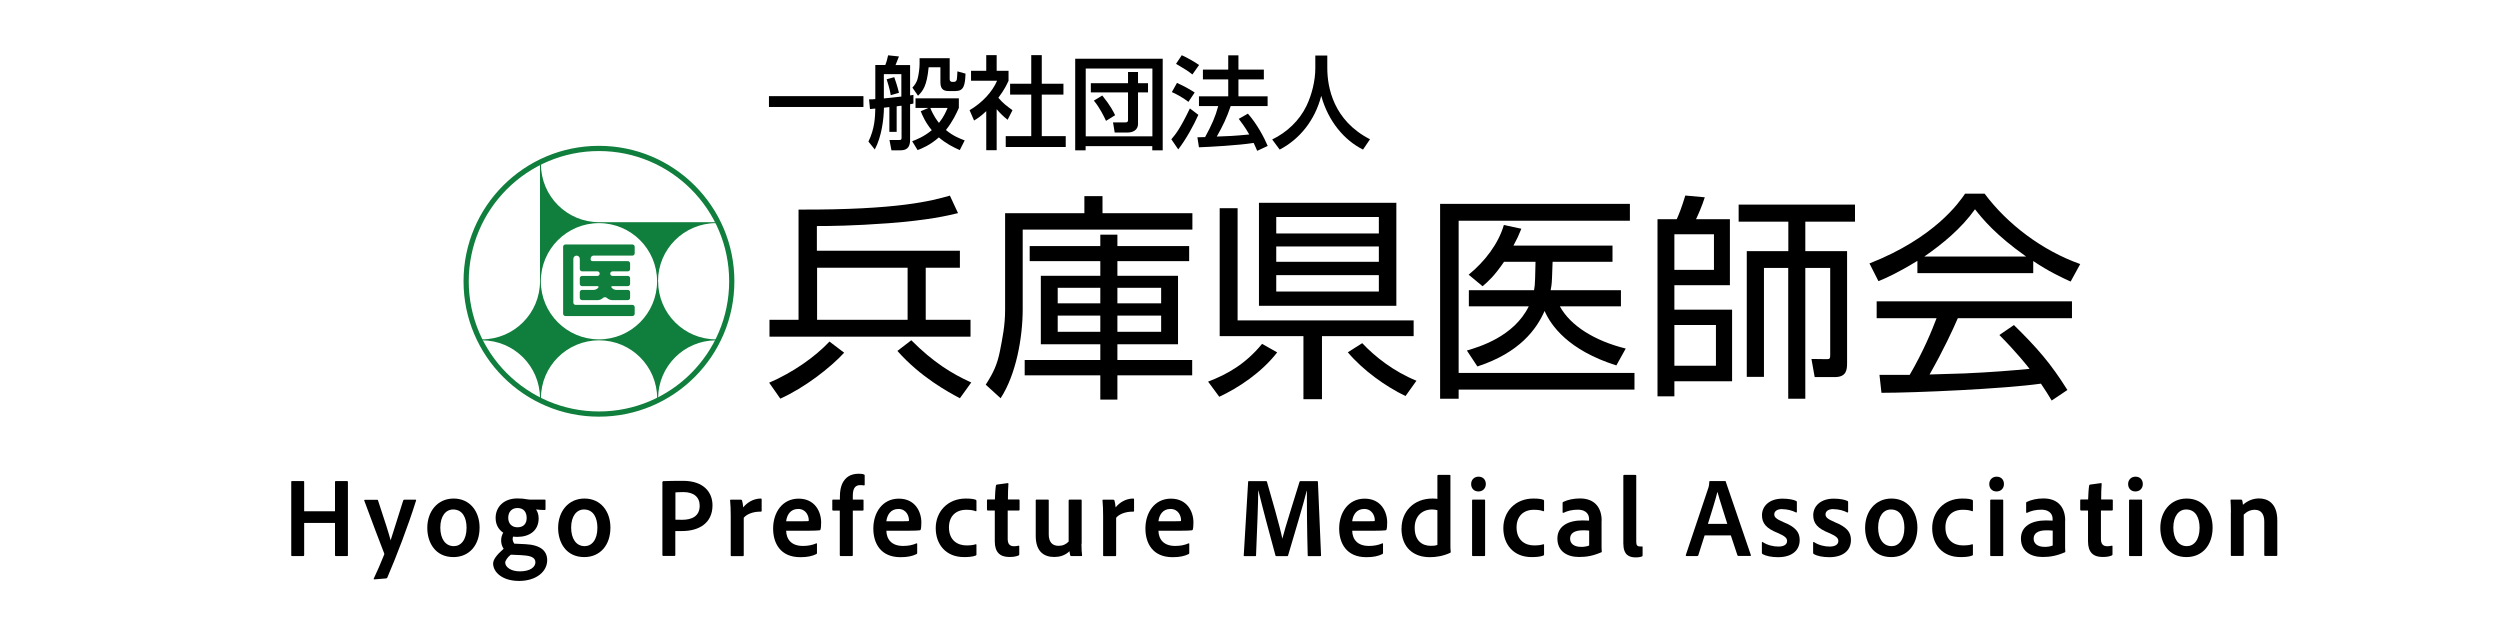 <?xml version="1.0" encoding="UTF-8"?>
<svg id="_レイヤー_2" data-name="レイヤー 2" xmlns="http://www.w3.org/2000/svg" viewBox="0 0 240 60">
  <defs>
    <style>
      .cls-1 {
        fill: #fff;
      }

      .cls-2 {
        fill: #107e3c;
      }
    </style>
  </defs>
  <g id="home">
    <g>
      <rect class="cls-1" width="240" height="60"/>
      <g>
        <path d="m32.24,53.38c-.06,0-.08-.02-.08-.09v-3.09h-2.96v3.09c0,.05-.02.09-.09.09h-1.06c-.07,0-.09-.02-.09-.09v-7.02c0-.07.02-.09.09-.09h1.06c.07,0,.09.02.09.08v2.82h2.96v-2.82c0-.05.02-.08.08-.08h1.09s.07.02.07.08v7.03c0,.07-.01.09-.08.09h-1.08Z"/>
        <path d="m36.2,47.97s.08.01.09.07c.71,2.12,1.07,3.29,1.21,3.83.33-1.07.72-2.24,1.21-3.83.02-.04.05-.07.11-.07h1.06c.07,0,.08.03.06.09-.78,2.49-1.89,5.37-2.76,7.39-.01.04-.04.07-.13.08l-1.11.09c-.07,0-.08-.03-.05-.1.31-.64.65-1.43.98-2.25.03-.05.03-.09.01-.15-.3-.78-1.28-3.32-1.91-5.06-.02-.05.01-.08.07-.08h1.19Z"/>
        <path d="m46.04,50.65c0,1.71-1.01,2.83-2.51,2.83-1.75,0-2.51-1.4-2.51-2.8,0-1.57.97-2.82,2.53-2.82s2.49,1.23,2.49,2.79Zm-3.77,0c0,1.05.47,1.78,1.3,1.78.66,0,1.22-.58,1.22-1.76,0-.95-.37-1.76-1.29-1.76-.71,0-1.23.64-1.23,1.74Z"/>
        <path d="m49.26,51.5c-.04.1-.06.23-.04.34.02.12.07.24.15.35l1.06.05c1.47.07,2.1.65,2.1,1.54,0,1.1-1.06,1.99-2.7,1.99s-2.49-.87-2.49-1.67c0-.35.29-.79,1.01-1.42-.17-.24-.24-.52-.24-.81,0-.25.07-.51.2-.73-.44-.3-.73-.76-.73-1.42,0-1.05.78-1.87,2.09-1.87.36,0,.68.03.91.08.09.02.18.03.24.03h1.48s.07.01.07.07v.85c0,.05-.02.08-.07.08-.22,0-.6-.02-.84-.05.13.19.25.45.25.86,0,1.2-.92,1.77-2.04,1.77-.15,0-.3-.01-.44-.03Zm.9,1.8l-1.12-.05c-.32.23-.54.59-.54.76,0,.41.52.84,1.4.84,1.03,0,1.5-.43,1.5-.87,0-.5-.54-.64-1.23-.67Zm-.48-4.53c-.54,0-.89.36-.89.94,0,.53.32.91.89.91s.88-.34.88-.89-.27-.96-.88-.96Z"/>
        <path d="m58.6,50.65c0,1.71-1.01,2.83-2.51,2.83-1.75,0-2.51-1.4-2.51-2.8,0-1.57.97-2.82,2.53-2.82s2.49,1.23,2.49,2.79Zm-3.77,0c0,1.05.47,1.78,1.3,1.78.66,0,1.22-.58,1.22-1.76,0-.95-.37-1.76-1.29-1.76-.71,0-1.23.64-1.23,1.74Z"/>
        <path d="m63.61,46.27c0-.06.01-.08.05-.08.42-.02,1.17-.03,1.91-.03,2.02,0,2.83,1.13,2.83,2.35,0,1.72-1.31,2.47-2.92,2.47h-.65v2.31c0,.05-.02.08-.09.08h-1.08s-.07-.02-.07-.08v-7.03Zm1.23,3.62c.18.01.32.01.65.01.91,0,1.68-.33,1.68-1.35,0-.83-.57-1.31-1.56-1.31-.35,0-.65.02-.77.03v2.62Z"/>
        <path d="m71.13,47.97c.05,0,.09.02.11.08.04.13.09.43.11.66.36-.46.98-.85,1.69-.85.06,0,.08.02.08.08v1.11c0,.05-.02.07-.09.07-.74-.02-1.38.26-1.63.59v3.6c0,.05-.02.08-.09.08h-1.07c-.07,0-.09-.02-.09-.09v-3.8c0-.51-.02-1.11-.06-1.46-.01-.05.01-.07.07-.07h.96Z"/>
        <path d="m75.47,50.94c.02.85.51,1.47,1.61,1.47.46,0,.88-.07,1.29-.25.03-.01.06-.01.06.06v.85c0,.08-.01.1-.06.12-.4.2-.87.3-1.54.3-1.93,0-2.61-1.36-2.61-2.75,0-1.54.88-2.87,2.45-2.87s2.16,1.26,2.16,2.28c0,.31-.02.56-.06.67,0,.05-.03.08-.09.09-.14.02-.57.04-1.12.04h-2.09Zm1.58-.9c.42,0,.55-.01.58-.02.01-.03.01-.08.01-.1,0-.34-.22-1.06-1.02-1.06-.75,0-1.08.59-1.15,1.18h1.58Z"/>
        <path d="m79.97,49.02s-.07-.03-.07-.08v-.91c0-.05.02-.07.07-.07h.66v-.28c0-.56.09-.96.24-1.28.29-.58.78-.92,1.55-.92.22,0,.4.01.52.07.06.02.07.04.07.1v.89s-.02.08-.08.06c-.1-.02-.24-.03-.33-.03-.44,0-.73.23-.73,1.01v.38h.95c.07,0,.08.02.08.07v.91c0,.06-.02.07-.08.08h-.95v4.27c0,.05-.01.09-.09.09h-1.07c-.07,0-.09-.03-.09-.09v-4.27h-.66Z"/>
        <path d="m85.09,50.94c.02.85.51,1.47,1.61,1.47.46,0,.88-.07,1.29-.25.03-.01.06-.01.06.06v.85c0,.08-.01.1-.06.12-.4.2-.87.3-1.54.3-1.93,0-2.61-1.36-2.61-2.75,0-1.54.88-2.87,2.45-2.87s2.16,1.26,2.16,2.28c0,.31-.02.56-.06.67,0,.05-.03.08-.09.09-.14.02-.57.04-1.12.04h-2.09Zm1.58-.9c.42,0,.55-.01.58-.02.01-.03.01-.08.01-.1,0-.34-.22-1.06-1.02-1.06-.75,0-1.08.59-1.15,1.18h1.58Z"/>
        <path d="m93.74,53.24s-.01.07-.06.09c-.33.13-.74.15-1.14.15-1.72,0-2.71-1.2-2.71-2.78s1.14-2.84,2.88-2.84c.51,0,.79.05.97.12.04.02.06.05.06.12v.92c-.01.07-.04.07-.09.05-.22-.09-.5-.13-.9-.13-.97,0-1.65.6-1.65,1.69,0,1.25.84,1.73,1.67,1.73.37,0,.68-.03.89-.11.06-.01.08.01.08.05v.92Z"/>
        <path d="m97.85,53.21c0,.05-.02.1-.08.12-.26.11-.54.14-.88.14-.87,0-1.39-.43-1.39-1.5v-2.96h-.67c-.07-.01-.08-.03-.08-.1v-.88c0-.05.01-.08.08-.08h.68c.01-.4.05-1.08.1-1.34.01-.05.04-.08.09-.09l1.03-.14s.08-.01.08.05c-.03.35-.05.96-.05,1.52h1.04c.06,0,.08.02.08.08v.9c0,.06-.02.07-.08.08h-1.06v2.72c0,.47.17.71.62.71.13,0,.26-.02.41-.05.04-.01.08,0,.08.05v.76Z"/>
        <path d="m103.82,52.2c0,.53.03.87.06,1.1.01.05-.01.08-.08.08h-.95c-.07,0-.09-.01-.11-.07-.03-.1-.05-.28-.07-.39-.45.43-.98.55-1.47.55-.97,0-1.77-.51-1.77-2.02v-3.41c0-.07.02-.08.09-.08h1.08c.07,0,.08.02.08.08v3.26c0,.69.3,1.1.94,1.1.41,0,.71-.14.97-.41v-3.95c0-.05.03-.08.09-.08h1.08c.07,0,.08.02.08.08v4.16Z"/>
        <path d="m106.88,47.97c.05,0,.09.02.11.08.04.13.09.43.11.66.36-.46.98-.85,1.69-.85.06,0,.08.02.08.08v1.11c0,.05-.02.07-.09.07-.74-.02-1.38.26-1.63.59v3.6c0,.05-.02.08-.09.08h-1.07c-.07,0-.09-.02-.09-.09v-3.8c0-.51-.02-1.11-.06-1.46-.01-.05.01-.07.07-.07h.96Z"/>
        <path d="m111.21,50.94c.02.85.51,1.47,1.61,1.47.46,0,.88-.07,1.29-.25.03-.01.06-.01.06.06v.85c0,.08-.01.1-.06.12-.4.2-.87.3-1.54.3-1.93,0-2.61-1.36-2.61-2.75,0-1.54.88-2.87,2.45-2.87s2.16,1.26,2.16,2.28c0,.31-.02.56-.06.67,0,.05-.03.08-.09.09-.14.02-.57.04-1.12.04h-2.09Zm1.58-.9c.42,0,.55-.01.58-.02.01-.03.01-.08.01-.1,0-.34-.22-1.06-1.02-1.06-.75,0-1.08.59-1.15,1.18h1.58Z"/>
        <path d="m119.89,46.19h1.64c.07,0,.08,0,.1.07.32,1.09,1.27,4.4,1.47,5.43h.01c.23-.95,1.31-4.31,1.64-5.42.01-.05.03-.08.09-.08h1.6c.06,0,.07,0,.08.07l.3,7.04c.01.07-.02.09-.08.09h-1.12c-.06,0-.08-.01-.08-.08-.07-2.37-.09-5.53-.08-6.19h-.02c-.23,1.01-1.34,4.7-1.78,6.19-.01.07-.06.08-.1.08h-1.02c-.07,0-.09-.01-.1-.08-.46-1.67-1.33-4.93-1.63-6.21h-.02c0,1.02-.11,3.87-.21,6.21,0,.07-.02.08-.09.08h-1.01c-.07,0-.09-.01-.08-.08l.42-7.05c0-.07.03-.07.08-.07Z"/>
        <path d="m129.81,50.94c.02.85.51,1.47,1.61,1.47.46,0,.88-.07,1.29-.25.03-.01.06-.01.06.06v.85c0,.08-.01.1-.06.12-.4.2-.87.3-1.54.3-1.93,0-2.61-1.36-2.61-2.75,0-1.54.88-2.87,2.45-2.87s2.16,1.26,2.16,2.28c0,.31-.02.56-.06.67,0,.05-.03.08-.09.09-.14.02-.57.04-1.12.04h-2.09Zm1.58-.9c.42,0,.55-.01.58-.02.01-.03.01-.08.01-.1,0-.34-.22-1.06-1.02-1.06-.75,0-1.08.59-1.15,1.18h1.58Z"/>
        <path d="m134.55,50.72c0-1.59,1.14-2.86,2.98-2.86.18,0,.29.01.46.03v-2.23s.02-.07.07-.07h1.11c.06,0,.07.02.07.06v6.66c0,.21,0,.46.03.68,0,.04-.01.07-.07.09-.66.3-1.32.41-1.94.41-1.55,0-2.72-.91-2.72-2.76Zm3.44-1.74c-.13-.04-.31-.07-.51-.07-.97,0-1.67.66-1.67,1.75,0,1.24.7,1.74,1.56,1.74.21,0,.43-.01.62-.09v-3.33Z"/>
        <path d="m141.23,46.47c0-.43.31-.71.71-.71.44,0,.7.3.7.71s-.29.71-.71.71-.7-.29-.7-.71Zm.09,1.57c0-.05.02-.08.08-.08h1.09c.06,0,.08.01.08.08v5.25c0,.07-.02.09-.09.09h-1.07c-.07,0-.09-.02-.09-.09v-5.25Z"/>
        <path d="m148.23,53.24s-.01.07-.06.09c-.33.13-.74.15-1.14.15-1.72,0-2.71-1.2-2.71-2.78s1.14-2.84,2.88-2.84c.51,0,.79.05.97.12.04.02.06.05.06.12v.92c-.01.07-.04.07-.09.05-.22-.09-.5-.13-.9-.13-.97,0-1.65.6-1.65,1.69,0,1.25.84,1.73,1.67,1.73.37,0,.68-.03.89-.11.05-.01.08.01.08.05v.92Z"/>
        <path d="m153.75,49.99v2.32c0,.24,0,.44.02.66,0,.02,0,.03-.02.04-.81.35-1.43.46-2.16.46-1.19,0-2.08-.58-2.08-1.77s1.03-1.74,2.4-1.74c.3,0,.53.01.64.02v-.18c0-.27-.14-.87-1.09-.87-.52,0-.98.11-1.36.3-.04.02-.09,0-.09-.05v-.9c0-.06.02-.08.07-.1.43-.21,1-.33,1.6-.33,1.45,0,2.08.93,2.08,2.13Zm-1.2.95c-.17-.02-.33-.03-.58-.03-.85,0-1.24.3-1.24.8,0,.41.29.79,1.07.79.27,0,.53-.04.76-.13v-1.43Z"/>
        <path d="m155.84,45.67c0-.05.02-.08.09-.08h1.06c.07,0,.09.02.09.08v6.36c0,.33.12.43.36.43.09,0,.12,0,.2,0,.04,0,.05,0,.05.07v.78c0,.07-.01.09-.07.11-.12.05-.32.09-.59.09-.65,0-1.19-.24-1.19-1.35v-6.47Z"/>
        <path d="m163.64,51.41l-.6,1.89c-.01.05-.04.08-.11.08h-1.01c-.08,0-.1-.03-.08-.1l2.17-6.47c.03-.11.07-.21.08-.56,0-.04.02-.07.07-.07h1.43c.06,0,.07,0,.08.05l2.41,7.05c.02.05.01.09-.05.09h-1.14c-.05,0-.08-.02-.1-.07l-.63-1.9h-2.5Zm2.18-1.12c-.22-.74-.74-2.29-.94-3.06h-.01c-.18.73-.58,2.02-.91,3.06h1.86Z"/>
        <path d="m171.1,48.87c-.57,0-.77.26-.77.51s.15.43.87.74c1.17.47,1.57.96,1.57,1.72,0,1.05-.81,1.65-2.07,1.65-.63,0-1.17-.11-1.49-.3-.04-.02-.07-.05-.07-.11v-.99c0-.05.04-.08.08-.05.46.3,1.02.43,1.5.43.57,0,.84-.22.84-.53,0-.28-.19-.47-.88-.77-1.11-.44-1.53-.92-1.53-1.71,0-.85.68-1.59,1.97-1.59.6,0,1.07.1,1.31.22.06.03.07.08.07.13v.9c0,.07-.04.1-.1.07-.33-.18-.83-.31-1.3-.31Z"/>
        <path d="m176.02,48.87c-.57,0-.77.26-.77.51s.15.43.87.74c1.17.47,1.57.96,1.57,1.72,0,1.05-.81,1.65-2.07,1.65-.63,0-1.17-.11-1.49-.3-.04-.02-.07-.05-.07-.11v-.99c0-.05.04-.08.08-.05.46.3,1.02.43,1.5.43.57,0,.84-.22.84-.53,0-.28-.19-.47-.88-.77-1.11-.44-1.53-.92-1.53-1.71,0-.85.68-1.59,1.97-1.59.6,0,1.07.1,1.31.22.06.03.07.08.07.13v.9c0,.07-.04.1-.1.07-.33-.18-.83-.31-1.3-.31Z"/>
        <path d="m184.07,50.65c0,1.71-1.01,2.83-2.51,2.83-1.75,0-2.51-1.4-2.51-2.8,0-1.57.97-2.82,2.53-2.82s2.49,1.23,2.49,2.79Zm-3.77,0c0,1.05.47,1.78,1.3,1.78.66,0,1.22-.58,1.22-1.76,0-.95-.37-1.76-1.29-1.76-.72,0-1.23.64-1.23,1.74Z"/>
        <path d="m189.4,53.24s-.01.07-.06.09c-.33.13-.74.15-1.14.15-1.72,0-2.71-1.2-2.71-2.78s1.14-2.84,2.88-2.84c.51,0,.79.05.97.12.04.02.06.05.06.12v.92c-.01.07-.04.07-.09.05-.22-.09-.5-.13-.9-.13-.97,0-1.65.6-1.65,1.69,0,1.25.84,1.73,1.67,1.73.37,0,.68-.03.89-.11.05-.01.08.01.08.05v.92Z"/>
        <path d="m190.97,46.47c0-.43.31-.71.71-.71.44,0,.7.3.7.71s-.29.71-.71.71-.7-.29-.7-.71Zm.09,1.57c0-.05.02-.08.08-.08h1.09c.06,0,.08.01.08.08v5.25c0,.07-.02.09-.09.09h-1.07c-.07,0-.09-.02-.09-.09v-5.25Z"/>
        <path d="m198.25,49.99v2.32c0,.24,0,.44.02.66,0,.02,0,.03-.02.04-.81.35-1.43.46-2.16.46-1.19,0-2.08-.58-2.08-1.77s1.03-1.74,2.4-1.74c.3,0,.53.01.64.02v-.18c0-.27-.14-.87-1.09-.87-.52,0-.98.11-1.36.3-.04.02-.09,0-.09-.05v-.9c0-.06.02-.08.07-.1.43-.21,1-.33,1.6-.33,1.45,0,2.08.93,2.08,2.13Zm-1.2.95c-.17-.02-.33-.03-.58-.03-.85,0-1.24.3-1.24.8,0,.41.29.79,1.07.79.27,0,.53-.04.76-.13v-1.43Z"/>
        <path d="m202.8,53.21c0,.05-.02.1-.08.12-.26.11-.54.14-.88.14-.87,0-1.39-.43-1.39-1.5v-2.96h-.67c-.07-.01-.08-.03-.08-.1v-.88c0-.05.01-.08.08-.08h.68c.01-.4.05-1.08.1-1.34.01-.05.04-.08.09-.09l1.03-.14s.08-.01.08.05c-.03.35-.05.96-.05,1.52h1.04c.06,0,.08.02.08.08v.9c0,.06-.02.07-.08.08h-1.06v2.72c0,.47.17.71.62.71.13,0,.26-.02.41-.05.04-.01.08,0,.08.05v.76Z"/>
        <path d="m204.3,46.47c0-.43.31-.71.71-.71.44,0,.7.3.7.71s-.29.71-.71.71-.7-.29-.7-.71Zm.09,1.57c0-.05.02-.08.08-.08h1.09c.06,0,.08.01.08.08v5.25c0,.07-.02.09-.09.09h-1.07c-.07,0-.09-.02-.09-.09v-5.25Z"/>
        <path d="m212.41,50.65c0,1.71-1.01,2.83-2.51,2.83-1.75,0-2.51-1.4-2.51-2.8,0-1.57.97-2.82,2.53-2.82s2.49,1.23,2.49,2.79Zm-3.77,0c0,1.05.47,1.78,1.3,1.78.66,0,1.22-.58,1.22-1.76,0-.95-.37-1.76-1.29-1.76-.71,0-1.23.64-1.23,1.74Z"/>
        <path d="m214.17,49.22c0-.36-.02-.96-.04-1.18-.01-.05.01-.08.07-.08h.92c.08,0,.11.02.13.07.03.1.06.25.07.43.46-.4.98-.61,1.55-.61.78,0,1.75.41,1.75,2.11v3.32c0,.07-.03.09-.09.09h-1.07c-.07,0-.09-.03-.09-.09v-3.21c0-.71-.3-1.13-.91-1.13-.43,0-.78.18-1.06.46v3.88c0,.05-.02.09-.08.09h-1.08c-.06,0-.08-.02-.08-.09v-4.07Z"/>
      </g>
      <g>
        <path d="m73.84,36.74c2.25-.97,4.37-2.44,5.79-3.95l1.41,1.07c-1.36,1.47-3.8,3.36-6.13,4.41l-1.07-1.53Zm18.31-12.68v1.64h-3.28v5h4.3v1.62h-19.3v-1.62h2.79v-10.58c9.66.04,12.83-.86,14.53-1.34l.78,1.68c-1.03.25-2.79.67-6.68.97-3.42.25-5.54.27-6.87.27v2.37h13.71Zm-5.02,1.64h-8.69v5h8.69v-5Zm.36,6.97c2.12,2.12,3.86,3.19,5.75,4.05l-1.09,1.51c-1.15-.61-3.76-2.02-6-4.54l1.34-1.03Z"/>
        <path d="m104.1,20.47v-1.64h1.74v1.64h8.63v1.57h-16.29v7.62c0,2.75-.63,6.28-2.12,8.57l-1.43-1.3c.76-1.18,1.11-1.97,1.36-3.21.25-1.28.5-2.46.5-3.99v-9.26h7.6Zm10.35,15.56h-7.18v2.33h-1.64v-2.33h-7.26v-1.47h7.26v-1.51h-5.71v-6.57h5.71v-1.41h-6.78v-1.45h6.78v-1.09h1.64v1.09h6.89v1.45h-6.89v1.41h5.82v6.57h-5.82v1.51h7.18v1.47Zm-8.82-8.4h-4.09v1.49h4.09v-1.49Zm0,2.67h-4.09v1.55h4.09v-1.55Zm5.84-2.67h-4.2v1.49h4.2v-1.49Zm0,2.67h-4.2v1.55h4.2v-1.55Z"/>
        <path d="m115.97,36.64c1.85-.71,3.59-1.68,5.19-3.63l1.45.82c-1.53,1.97-3.76,3.42-5.56,4.26l-1.07-1.45Zm10.94,1.68h-1.78v-6.05h-8.04v-12.28h1.72v10.77h16.9v1.51h-8.8v6.05Zm7.14-18.85v9.89h-13.19v-9.89h13.19Zm-1.68,1.36h-9.85v1.58h9.85v-1.58Zm0,2.83h-9.85v1.47h9.85v-1.47Zm0,2.75h-9.85v1.58h9.85v-1.58Zm-1.6,6.53c1.22,1.3,3.04,2.73,5.21,3.61l-1.05,1.47c-1.91-.92-4.07-2.46-5.54-4.2l1.39-.88Z"/>
        <path d="m156.47,19.57v1.62h-16.44v14.61h16.88v1.6h-16.88v.88h-1.78v-18.71h18.22Zm-.86,8.29v1.55h-5.86c1.01,1.87,3.36,3.32,6.32,4.05l-.9,1.62c-4.64-1.47-6.28-3.84-6.89-5.23-.76,1.74-2.39,4.01-6.45,5.33l-1.01-1.53c1.15-.34,4.51-1.32,5.94-4.24h-5.75v-1.55h6.26c.06-.32.08-.55.1-1.13l.04-1.6h-3.02c-.97,1.41-1.49,1.85-2.06,2.35l-1.34-1.11c1.57-1.28,2.86-2.98,3.38-4.77l1.68.36c-.25.63-.42.99-.76,1.62h9.51v1.55h-5.75l-.06,1.6c-.02.57-.08.9-.13,1.13h6.74Z"/>
        <path d="m160.97,21.04c.23-.52.46-1.09.82-2.27l1.87.17c-.27.86-.65,1.7-.84,2.1h3.25v6.34h-5.33v2.35h5.54v6.87h-5.54v1.45h-1.62v-17.01h1.85Zm3.57,1.45h-3.8v3.42h3.8v-3.42Zm.19,8.71h-3.99v3.91h3.99v-3.91Zm2.96,4.98v-12.07h3.99v-2.83h-4.77v-1.64h11.17v1.64h-4.77v2.83h4.01v10.73c0,.63-.04,1.36-1.18,1.36h-1.93l-.31-1.74,1.51.02c.25,0,.29-.1.29-.38v-8.38h-2.39v12.56h-1.64v-12.56h-2.33v10.46h-1.66Z"/>
        <path d="m195.18,26.22h-11.11v-1.18c-1.87,1.15-3.02,1.66-3.74,1.95l-.86-1.7c6.26-2.46,8.61-5.86,9.18-6.7h1.87c2.18,2.92,5.52,5.46,9.18,6.76l-.92,1.68c-.92-.42-2.1-.97-3.59-1.97v1.16Zm-1.85,4.98c2.25,2.21,3.53,3.67,5.14,6.24l-1.51,1.01c-.34-.57-.59-.97-1.03-1.62-3.51.5-12.07.88-15.31.88l-.19-1.72h2.9c1.32-2.27,2.12-4.22,2.58-5.44h-5.75v-1.62h18.75v1.62h-10.96c-.5,1.15-1.34,2.98-2.71,5.4.52-.02,2.88-.08,3.32-.1,2.56-.11,4.72-.29,6.28-.44-.21-.27-1.26-1.6-2.9-3.25l1.39-.95Zm1.18-6.57c-2.96-2.1-4.18-3.61-4.91-4.54-1.32,1.85-3.11,3.32-4.87,4.54h9.78Z"/>
      </g>
      <g>
        <path d="m73.82,9.23h9.07v1.04h-9.07v-1.04Z"/>
        <path d="m85.37,10.28c-.28.03-.4.05-.51.06-.02,1.14-.23,2.79-.88,4.01l-.61-.76c.6-1.23.64-2.31.66-3.17-.08,0-.44.04-.51.05l-.09-.93c.26,0,.4,0,.6-.03v-3.27h.96c.1-.24.15-.4.27-.93l1.04.11c-.06.15-.22.55-.33.83h1.4v2.91c.12-.02.21-.03.32-.05v.83c-.14.03-.21.05-.32.07v3.43c0,.8-.41.99-.94.99h-.85l-.19-.99h.91c.21,0,.25-.02.25-.23v-3.06c-.12,0-.18.02-.47.06v2.45h-.7v-2.35Zm1.16-3.16h-1.68v2.33c1.17-.12,1.3-.13,1.68-.18v-2.14Zm-.68.29c.09.23.34,1.01.45,1.5l-.79.23c-.03-.22-.1-.61-.39-1.53l.73-.2Zm3.3,2.95h-1.26v-.92h4.16v.92c-.22.5-.58,1.29-1.24,2.12.67.57,1.33.82,1.8,1l-.47.93c-.59-.26-1.33-.63-2.01-1.22-.85.75-1.6,1.05-2.04,1.22l-.52-.85c.41-.16,1.12-.43,1.88-1.06-.63-.77-.89-1.41-1.06-1.82l.75-.32Zm-.85-4.77h2.87v2c0,.16.08.27.23.27h.19c.14,0,.24-.1.27-.25.02-.11.05-.63.05-.76l.78.22c-.04,1.17-.19,1.67-.96,1.67h-.64c-.4,0-.81-.09-.81-.82v-1.46h-1.13c-.17,1.81-.56,2.28-1.02,2.73l-.54-.78c.17-.18.41-.46.51-.89.09-.34.18-.96.18-1.36v-.58Zm1.01,4.77c.31.78.68,1.25.83,1.44.46-.57.68-1.09.83-1.44h-1.66Z"/>
        <path d="m95.68,14.42h-1v-3.75c-.58.54-.87.72-1.17.9l-.43-.99c1.24-.73,2.19-1.78,2.64-2.83h-2.5v-.95h1.46v-1.51h1v1.51h1.14v.95c-.17.37-.39.85-.98,1.64.5.56.73.73,1.36,1.19l-.47.92c-.46-.37-.72-.63-1.05-1.02v3.93Zm3.31-9.13h1.02v2.75h2.08v1.04h-2.08v3.99h2.3v1.04h-5.76v-1.04h2.45v-3.99h-2.03v-1.04h2.03v-2.75Z"/>
        <path d="m103.23,5.64h8.39v8.79h-1v-.4h-6.4v.4h-1V5.64Zm1,7.45h6.4v-6.51h-6.4v6.51Zm.49-5.1h3.57v-1.08h.96v1.08h.96v.88h-.96v3.01c0,.71-.65.84-.98.84h-1.26l-.16-.97h1.17c.23,0,.27-.08.27-.23v-2.65h-3.57v-.88Zm1.46,3.62c-.18-.4-.62-1.3-1.17-1.95l.81-.49c.79.98,1.09,1.59,1.23,1.89l-.87.54Z"/>
        <path d="m115.04,11.03c-.41.94-1.23,2.43-1.93,3.31l-.66-.97c.43-.5.85-1.03,1.78-2.96l.82.62Zm-2.05-3.07c.75.34,1.2.6,1.7.92l-.6.9c-.5-.38-1.01-.68-1.59-.94l.49-.88Zm.46-2.66c.4.17,1.31.68,1.66.94l-.64.91c-.46-.36-.57-.43-1.57-1.02l.55-.83Zm4.7,4.87c-.37,1.11-.75,1.9-1.34,2.94,1.12-.04,1.55-.05,3.12-.2-.38-.67-.8-1.23-1.01-1.5l.88-.5c.91,1.04,1.57,2.32,1.9,3.1l-1.01.47c-.13-.29-.21-.5-.34-.76-1.41.23-4.17.38-5.25.42l-.15-.96c.14,0,.66-.02.74-.02.64-1.17.99-1.96,1.26-2.98h-1.85v-.93h2.81v-1.63h-2.43v-.94h2.43v-1.37h.98v1.37h2.44v.94h-2.44v1.63h2.8v.93h-3.56Z"/>
        <path d="m126.28,5.33h1.14v1.19c0,1.88.59,5.05,4.1,6.85l-.67.99c-1.79-.89-3.34-2.71-4.01-5.16-.6,2.33-2.06,4.16-3.99,5.16l-.72-.97c1.42-.69,2.6-1.8,3.29-3.22.52-1.08.85-2.43.85-3.61v-1.23Z"/>
      </g>
      <g>
        <path class="cls-2" d="m57.5,14c-7.18,0-13,5.82-13,13s5.82,13,13,13,13-5.82,13-13-5.82-13-13-13Zm0,25.5c-6.9,0-12.5-5.6-12.5-12.5s5.6-12.5,12.5-12.5,12.5,5.6,12.5,12.5-5.6,12.5-12.5,12.5Z"/>
        <path class="cls-2" d="m63.17,27c0-3.08,2.49-5.57,5.57-5.58-.02-.03-.03-.06-.04-.09h-11.19c-3.08,0-5.57-2.49-5.58-5.57-.03.02-.06.03-.09.05v11.19c0,3.08-2.49,5.57-5.57,5.58.02.03.03.06.05.09,3.03.03,5.49,2.48,5.52,5.52.03.02.06.03.09.05,0-3.08,2.5-5.57,5.58-5.57s5.57,2.49,5.58,5.57c.03-.02.06-.03.09-.05.03-3.03,2.48-5.49,5.52-5.52.02-.03.03-.06.05-.09-3.08,0-5.57-2.5-5.57-5.58Zm-5.67,5.58c-3.08,0-5.58-2.5-5.58-5.58s2.5-5.58,5.58-5.58,5.58,2.5,5.58,5.58-2.5,5.58-5.58,5.58Z"/>
        <path class="cls-2" d="m56.71,24.76c.02-.12.14-.22.26-.22h3.74c.12,0,.22-.1.22-.22v-.63c0-.12-.1-.22-.22-.22h-6.43c-.12,0-.22.1-.22.22v6.43c0,.12.1.22.22.22h6.43c.12,0,.22-.1.22-.22v-.63c0-.12-.1-.22-.22-.22h-5.45c-.12,0-.22-.1-.22-.22v-4.2c0-.17.14-.31.31-.31s.31.14.31.31v.98c0,.12.1.22.22.22h1.47c.12,0,.22.1.22.22s-.1.22-.22.22h-1.47c-.12,0-.22.1-.22.22v.54c0,.12.1.22.22.22h1.47c.12,0,.15.07.07.16l-.04.04c-.09.09-.26.16-.38.16h-1.12c-.12,0-.22.1-.22.22v.54c0,.12.1.22.22.22h1.52c.12,0,.3-.06.4-.14l.1-.08c.1-.08.25-.08.35,0l.1.08c.1.08.27.14.4.14h1.52c.12,0,.22-.1.22-.22v-.54c0-.12-.1-.22-.22-.22h-1.12c-.12,0-.29-.07-.38-.16l-.04-.04c-.09-.09-.06-.16.07-.16h1.47c.12,0,.22-.1.22-.22v-.54c0-.12-.1-.22-.22-.22h-1.47c-.12,0-.22-.1-.22-.22s.1-.22.22-.22h1.47c.12,0,.22-.1.22-.22v-.54c0-.12-.1-.22-.22-.22h-3.39c-.12,0-.2-.1-.18-.22l.02-.1Z"/>
      </g>
    </g>
  </g>
</svg>